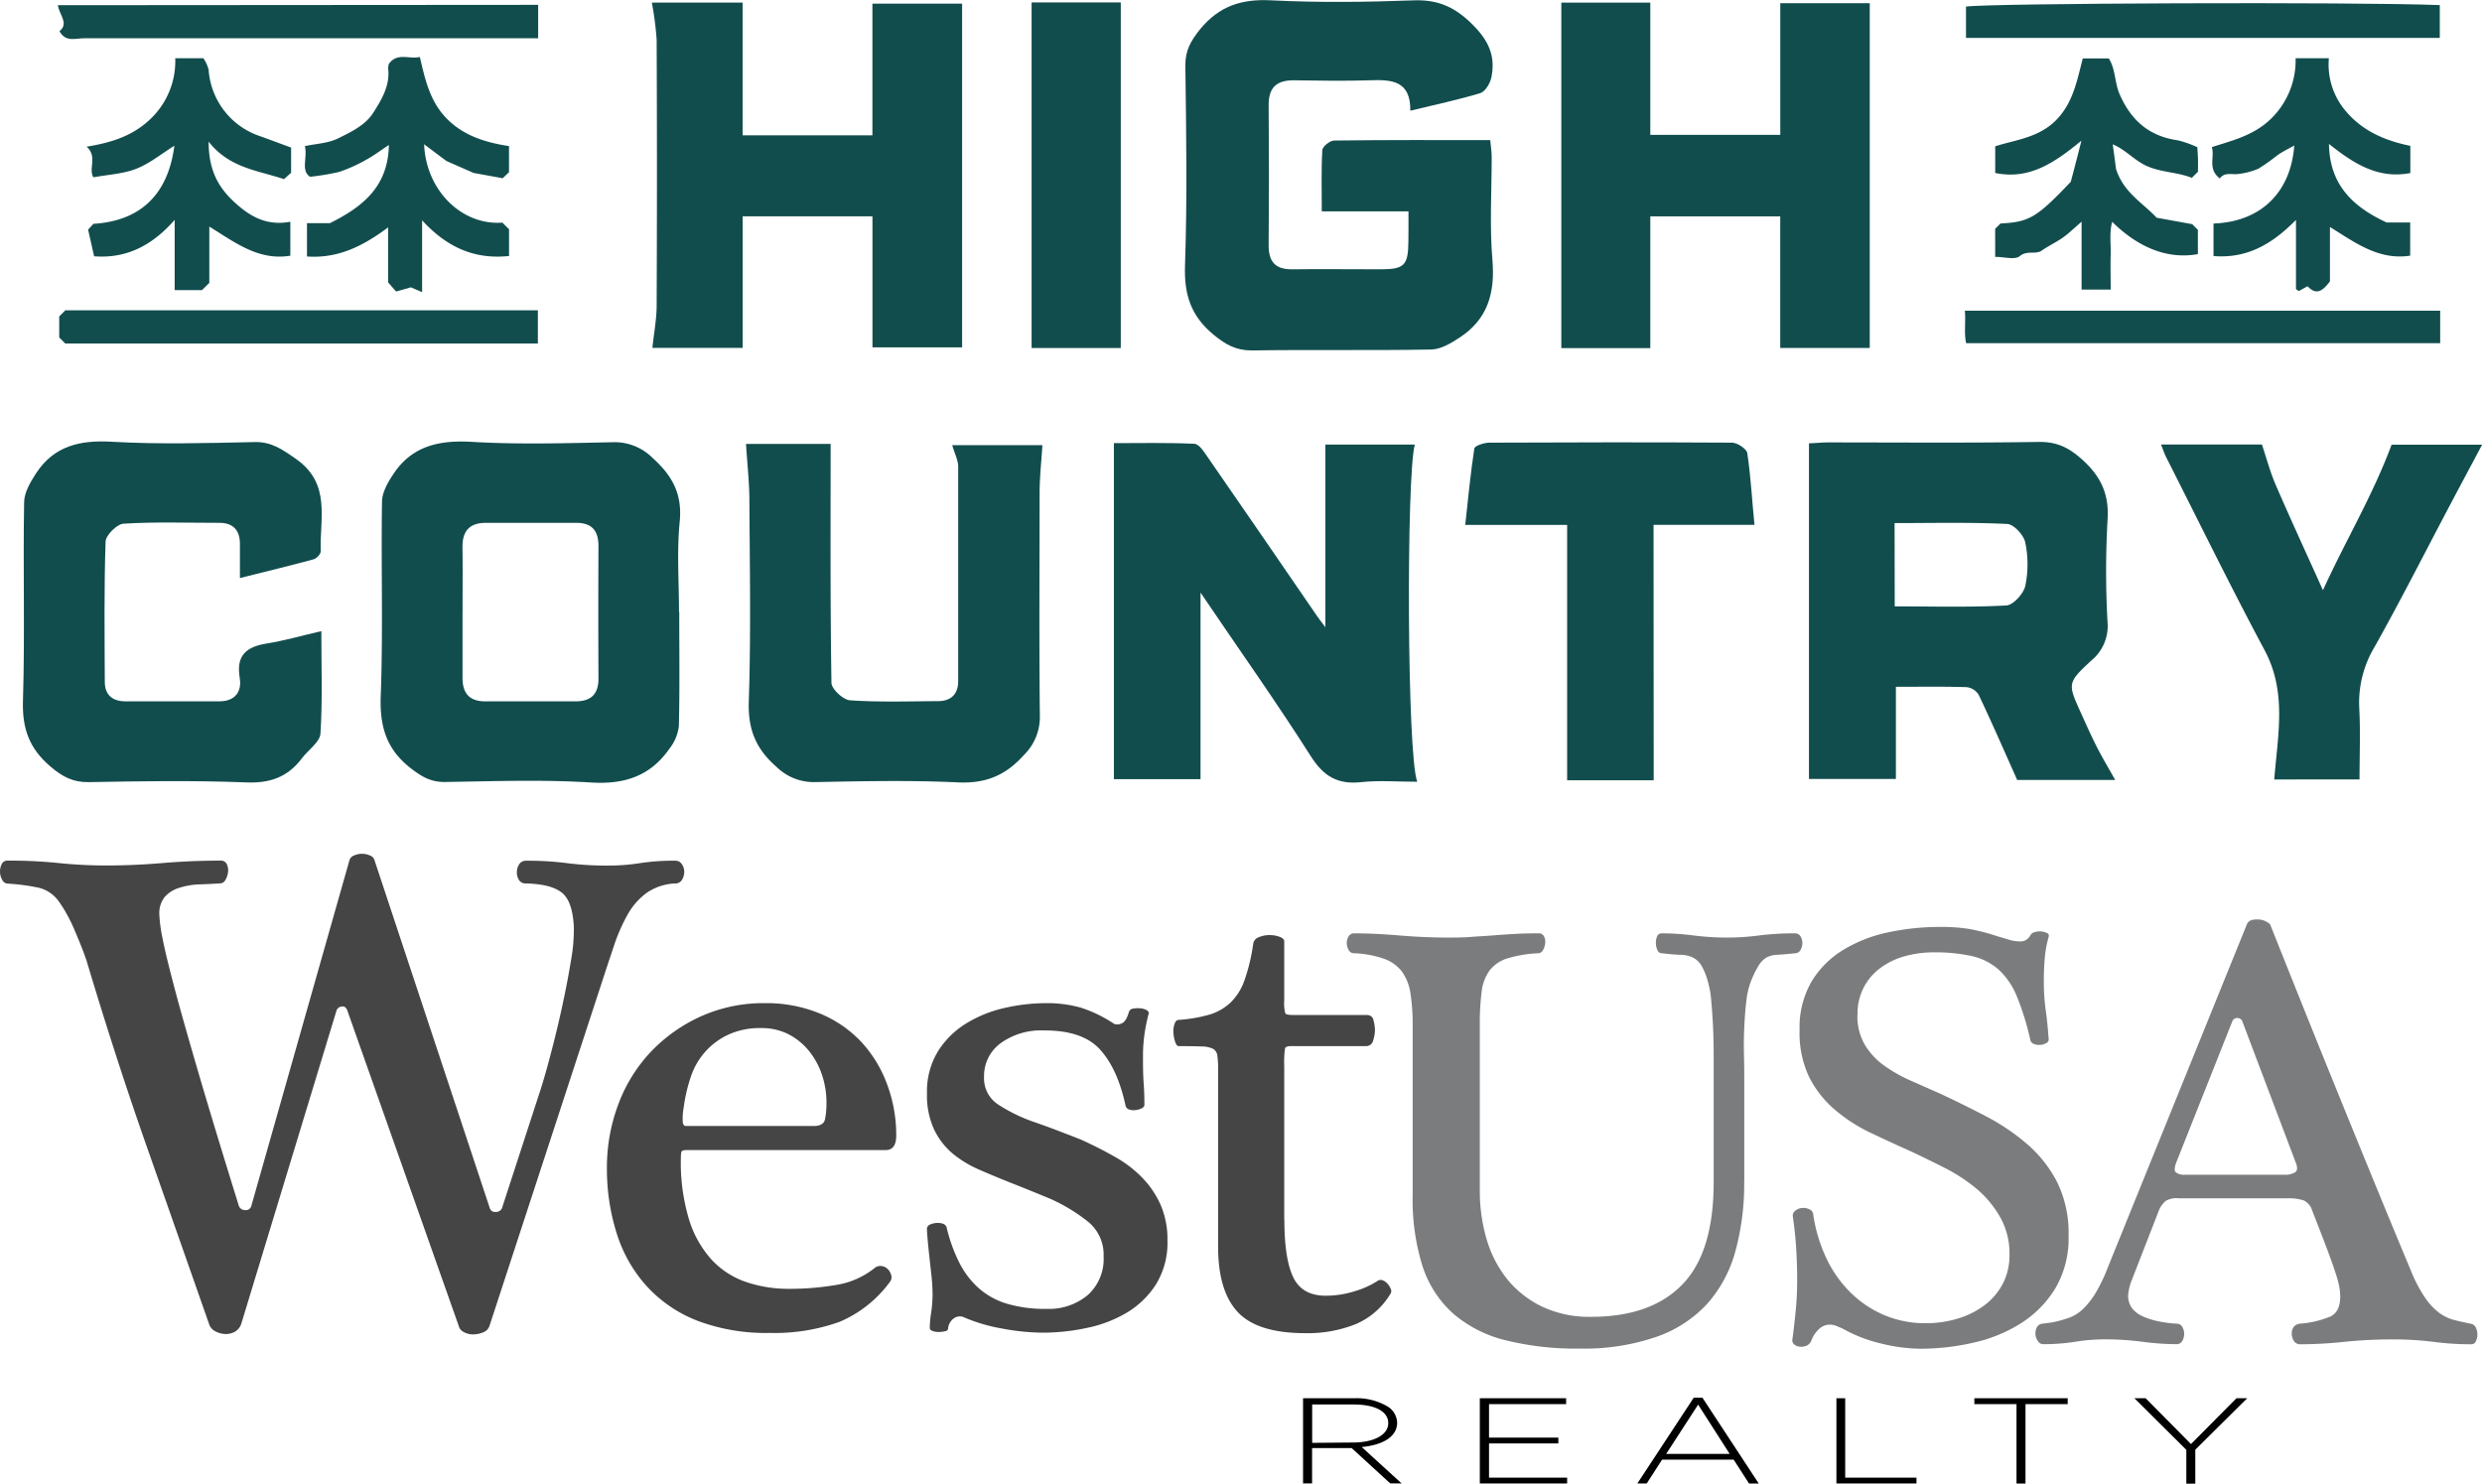<svg xmlns="http://www.w3.org/2000/svg" viewBox="0 0 511.56 305.82"><defs><style>.cls-1{fill:#444544;}.cls-2{fill:#7b7c7d;}.cls-3{fill:#124d4e;}</style></defs><g id="Layer_2" data-name="Layer 2"><g id="Layer_1-2" data-name="Layer 1"><path class="cls-1" d="M71.62,208.4c-.2-.66-.59-1-1.17-.92a1.29,1.29,0,0,0-1.16,1.06L49.72,272.92a3,3,0,0,1-1.37,1.64,3.86,3.86,0,0,1-2,.43,4.66,4.66,0,0,1-2-.57,2.58,2.58,0,0,1-1.16-1.21q-6.53-18.63-12.9-36.74T17.83,198c-.29-.85-.65-1.83-1.08-2.92s-.9-2.2-1.38-3.34-1-2.22-1.59-3.27a25.18,25.18,0,0,0-1.6-2.56A7.13,7.13,0,0,0,8,183a43.37,43.37,0,0,0-6.38-.85,1.33,1.33,0,0,1-1.17-.79A3.39,3.39,0,0,1,0,179.68a3.45,3.45,0,0,1,.36-1.57,1.27,1.27,0,0,1,1.24-.7,98.67,98.67,0,0,1,10.51.5,95.06,95.06,0,0,0,9.93.5q5.51,0,11.45-.5t12-.5a1.31,1.31,0,0,1,1.24.7,2.87,2.87,0,0,1,.28,1.57,3.88,3.88,0,0,1-.51,1.63,1.28,1.28,0,0,1-1.16.79c-1.44.1-2.9.16-4.34.21A15.48,15.48,0,0,0,37,183a6.53,6.53,0,0,0-3,1.84,5.35,5.35,0,0,0-1.16,3.7,30.59,30.59,0,0,0,.65,4.83c.43,2.27,1.26,5.69,2.46,10.24s2.88,10.44,5,17.69,4.88,16.33,8.26,27.22a1.33,1.33,0,0,0,1.3.93,1.16,1.16,0,0,0,1.31-.93L72,177.42a1.47,1.47,0,0,1,.95-1.06,4,4,0,0,1,1.66-.36,4,4,0,0,1,1.67.36,1.5,1.5,0,0,1,.94,1.06l23.64,71.35c.19.76.63,1.12,1.3,1.06a1.33,1.33,0,0,0,1.3-.77l8-24.59c.58-1.8,1.28-4.27,2.1-7.39s1.6-6.35,2.32-9.67,1.33-6.47,1.81-9.45a35.31,35.31,0,0,0,.58-7c-.2-3.5-1-5.82-2.54-7s-3.94-1.75-7.32-1.85a1.56,1.56,0,0,1-1.45-.71,2.91,2.91,0,0,1-.43-1.56,3,3,0,0,1,.5-1.71,1.61,1.61,0,0,1,1.38-.7,64.84,64.84,0,0,1,8.48.5,62.91,62.91,0,0,0,8,.5,41.9,41.9,0,0,0,7-.5,45.34,45.34,0,0,1,7.4-.5,1.51,1.51,0,0,1,1.23.7,2.65,2.65,0,0,1,.51,1.57,3.3,3.3,0,0,1-.44,1.63,1.65,1.65,0,0,1-1.6.79,11.13,11.13,0,0,0-5.8,2,14.11,14.11,0,0,0-3.91,4.55,36.83,36.83,0,0,0-2.82,6.54c-.83,2.47-1.67,5-2.54,7.68l-23,70.33a2.16,2.16,0,0,1-1.3,1.42,5.47,5.47,0,0,1-2.18.43,3.75,3.75,0,0,1-1.88-.5,1.83,1.83,0,0,1-1-1.21Z"/><path class="cls-1" d="M141.2,237.11c-.49,0-.75.17-.8.5a8.3,8.3,0,0,0-.07,1.21A40.52,40.52,0,0,0,142,251.33a21.89,21.89,0,0,0,4.64,8.31,17.24,17.24,0,0,0,7.1,4.62,27.21,27.21,0,0,0,8.92,1.42,57.67,57.67,0,0,0,9.57-.78,16.93,16.93,0,0,0,8-3.48,1.87,1.87,0,0,1,1.52-.43,2.23,2.23,0,0,1,1.31.71,2.7,2.7,0,0,1,.65,1.28,1.48,1.48,0,0,1-.29,1.27A24.88,24.88,0,0,1,173,272.5a39.68,39.68,0,0,1-14.36,2.27,39.9,39.9,0,0,1-15-2.55A27.79,27.79,0,0,1,133.17,265a29.24,29.24,0,0,1-6.08-10.81,44.08,44.08,0,0,1-2-13.43,36.84,36.84,0,0,1,2.39-13.22,32,32,0,0,1,6.74-10.8,33,33,0,0,1,10.3-7.25,31.45,31.45,0,0,1,13.19-2.7,28.94,28.94,0,0,1,11.09,2.06,24.61,24.61,0,0,1,8.48,5.68,26,26,0,0,1,5.44,8.67,30,30,0,0,1,2,10.88c0,2-.73,3-2.18,3H141.2Zm26.54-5c1.35,0,2.12-.48,2.31-1.42a16.87,16.87,0,0,0,.29-3.41,17.74,17.74,0,0,0-.94-5.76,15.61,15.61,0,0,0-2.68-4.9,13.4,13.4,0,0,0-4.2-3.42,12.12,12.12,0,0,0-5.65-1.27,15.43,15.43,0,0,0-6.75,1.35,14.58,14.58,0,0,0-7.75,8.74,32.53,32.53,0,0,0-1.45,6.25,12.33,12.33,0,0,0-.21,2.77c0,.71.26,1.07.65,1.07Z"/><path class="cls-1" d="M236.74,209a37.73,37.73,0,0,0-.8,3.84,31,31,0,0,0-.36,4.84c0,1.79,0,3.67.14,5.61s.15,3.43.15,4.48c0,.28-.2.52-.58.71a3.84,3.84,0,0,1-1.3.36,2.91,2.91,0,0,1-1.31-.14A1.13,1.13,0,0,1,232,228q-1.59-7.53-5.21-11.58t-11.6-4A14.2,14.2,0,0,0,206.3,215a8.37,8.37,0,0,0-3.48,7,6.44,6.44,0,0,0,2.9,5.68,33.58,33.58,0,0,0,7.68,3.7c1.35.48,3,1.06,4.86,1.78s3.4,1.3,4.56,1.77c2.51,1.14,4.86,2.33,7,3.56a24.24,24.24,0,0,1,5.65,4.33,19.13,19.13,0,0,1,3.77,5.62,17.79,17.79,0,0,1,1.38,7.25,16.39,16.39,0,0,1-2.32,9,18.18,18.18,0,0,1-5.94,5.83,26.39,26.39,0,0,1-8.26,3.2,43.74,43.74,0,0,1-9.13,1,46.76,46.76,0,0,1-8.41-.85,35.07,35.07,0,0,1-8.12-2.42,2.12,2.12,0,0,0-1.81.29,2.92,2.92,0,0,0-1.23,2.13c0,.29-.23.48-.66.57a6.79,6.79,0,0,1-1.38.14,3.43,3.43,0,0,1-1.16-.21c-.39-.15-.57-.36-.57-.65a22.19,22.19,0,0,1,.29-3.13,26,26,0,0,0,.29-3.69,37.33,37.33,0,0,0-.21-3.76c-.15-1.38-.3-2.72-.44-4s-.27-2.51-.36-3.56-.15-1.79-.15-2.27a.93.93,0,0,1,.58-.85,3.77,3.77,0,0,1,1.31-.35,3.29,3.29,0,0,1,1.37.14,1.11,1.11,0,0,1,.8.78,32.84,32.84,0,0,0,2.61,7.25,17.67,17.67,0,0,0,4,5.26,15.42,15.42,0,0,0,5.8,3.2,27.3,27.3,0,0,0,8.19,1.07,12.45,12.45,0,0,0,8.48-2.84,10,10,0,0,0,3.27-8,8.72,8.72,0,0,0-3.27-7.18,35.9,35.9,0,0,0-7.61-4.62c-1.36-.57-2.73-1.13-4.13-1.7s-2.83-1.14-4.28-1.71q-3.19-1.27-6.31-2.63a23,23,0,0,1-5.51-3.33,14.91,14.91,0,0,1-3.84-5,16.78,16.78,0,0,1-1.45-7.39,15.89,15.89,0,0,1,2.25-8.67,17.9,17.9,0,0,1,5.8-5.75,25.92,25.92,0,0,1,7.9-3.2,38.45,38.45,0,0,1,8.55-1,25.54,25.54,0,0,1,7.18.92,27.35,27.35,0,0,1,6.88,3.34,1.92,1.92,0,0,0,1.53-.07c.63-.24,1.13-1,1.52-2.35a1,1,0,0,1,.87-.71,5.1,5.1,0,0,1,1.46-.07,3.43,3.43,0,0,1,1.3.36C236.69,208.45,236.83,208.69,236.74,209Z"/><path class="cls-1" d="M264.72,251.46q0,8,1.81,11.8t6.6,3.84a19.9,19.9,0,0,0,6.31-1A17.6,17.6,0,0,0,284,264a1.13,1.13,0,0,1,1-.07,2.58,2.58,0,0,1,1,.72,3.57,3.57,0,0,1,.65,1.06,1,1,0,0,1-.07,1,15.36,15.36,0,0,1-7.18,6.26,26.73,26.73,0,0,1-10.36,1.85q-9.85,0-13.92-4.34t-4.06-13.57V220.34a19,19,0,0,0-.15-2.7,1.84,1.84,0,0,0-.86-1.42,5.44,5.44,0,0,0-2.39-.5c-1.12-.05-2.68-.07-4.71-.07-.3,0-.54-.29-.73-.86a6.82,6.82,0,0,1-.36-1.85,4.35,4.35,0,0,1,.22-1.85c.19-.57.48-.85.87-.85a30.34,30.34,0,0,0,6.23-1.06,10.86,10.86,0,0,0,4.42-2.49,11.77,11.77,0,0,0,2.9-4.62,38.87,38.87,0,0,0,1.81-7.6,1.7,1.7,0,0,1,1.16-1.28,5.51,5.51,0,0,1,2.18-.43,5.86,5.86,0,0,1,2.1.36c.63.24.94.54.94.92v12.22a8,8,0,0,0,.22,2.63c.14.24.75.35,1.81.35h15.08a1.29,1.29,0,0,1,1.3,1.14,7.89,7.89,0,0,1,.29,2,7.5,7.5,0,0,1-.36,2.07,1.49,1.49,0,0,1-1.52,1.2H266c-.67,0-1.06.16-1.16.5a22.12,22.12,0,0,0-.15,3.62v31.7Z"/><path class="cls-2" d="M359.49,243.51A52.64,52.64,0,0,1,357.66,258a26.87,26.87,0,0,1-5.84,10.82,25.63,25.63,0,0,1-10.46,6.77A45.9,45.9,0,0,1,325.63,278a60.4,60.4,0,0,1-15.41-1.74,25.9,25.9,0,0,1-10.78-5.54,22.37,22.37,0,0,1-6.28-9.82,45.91,45.91,0,0,1-2-14.61V211.42a42.48,42.48,0,0,0-.44-6.58,10.4,10.4,0,0,0-1.71-4.48,8,8,0,0,0-3.62-2.67,20.56,20.56,0,0,0-6.28-1.18,1.22,1.22,0,0,1-1.14-.69,2.88,2.88,0,0,1-.39-1.43,2.54,2.54,0,0,1,.39-1.37,1.25,1.25,0,0,1,1.14-.62c2.71,0,5.79.14,9.26.43s6.72.44,9.77.44c1.77,0,3.44,0,5-.13s3.08-.18,4.56-.31,3-.22,4.51-.31,3.17-.12,4.94-.12a1.12,1.12,0,0,1,1.08.62,2.44,2.44,0,0,1,.25,1.37,3.55,3.55,0,0,1-.44,1.43,1.18,1.18,0,0,1-1,.69,25.3,25.3,0,0,0-6.34,1.05,7.41,7.41,0,0,0-3.68,2.49,9.26,9.26,0,0,0-1.64,4.41,51.14,51.14,0,0,0-.38,7v34a35.34,35.34,0,0,0,1.39,9.95,23.86,23.86,0,0,0,4.25,8.27,20.76,20.76,0,0,0,7.17,5.65,22.63,22.63,0,0,0,10.15,2.12q12.3,0,18.77-6.65t6.47-21.08V217.77q0-3-.12-5.9c-.09-2-.22-3.82-.38-5.6a19.62,19.62,0,0,0-.76-4.16,13.1,13.1,0,0,0-1.33-3.18,4.48,4.48,0,0,0-1.72-1.56,6.35,6.35,0,0,0-2.53-.55c-1,0-2.29-.15-3.81-.31a1,1,0,0,1-.95-.69,3.41,3.41,0,0,1-.31-1.43,3.59,3.59,0,0,1,.25-1.37,1,1,0,0,1,1-.62,51.38,51.38,0,0,1,6.47.43,55.42,55.42,0,0,0,7,.44,50.31,50.31,0,0,0,6.59-.44,58.33,58.33,0,0,1,7.35-.43,1.28,1.28,0,0,1,1.15.62,2.62,2.62,0,0,1,.38,1.37,2.84,2.84,0,0,1-.38,1.43,1.26,1.26,0,0,1-1.15.69c-1.51.16-2.72.26-3.61.31a5,5,0,0,0-2.22.55,4.6,4.6,0,0,0-1.58,1.56,20.1,20.1,0,0,0-1.59,3.18,15.58,15.58,0,0,0-1,4.1c-.21,1.74-.35,3.59-.44,5.53s-.11,3.92-.06,5.91.06,3.73.06,5.22v20.64Z"/><path class="cls-2" d="M382.83,209.19a11.73,11.73,0,0,0,1.58,6.28,14.69,14.69,0,0,0,4.06,4.29,31.46,31.46,0,0,0,5.45,3.05l5.77,2.55q4.81,2.23,9.58,4.72a44.73,44.73,0,0,1,8.56,5.78A26.19,26.19,0,0,1,424,243.7a23.77,23.77,0,0,1,2.35,11,20.29,20.29,0,0,1-2.73,10.88,22.23,22.23,0,0,1-7.1,7.21,30.8,30.8,0,0,1-9.83,4,49,49,0,0,1-10.91,1.24,34.56,34.56,0,0,1-8-1.06,30,30,0,0,1-8.12-3.16c-.42-.16-.82-.33-1.21-.5a3.76,3.76,0,0,0-1.46-.25,3.27,3.27,0,0,0-1.9.75,6.1,6.1,0,0,0-1.78,2.61,2,2,0,0,1-1,1,3,3,0,0,1-1.33.19,2,2,0,0,1-1.14-.44,1.08,1.08,0,0,1-.44-.87q.38-2.73.69-5.91c.21-2.11.32-4.25.32-6.4s-.06-4.31-.19-6.47-.36-4.39-.7-6.71a1.24,1.24,0,0,1,.51-1.24,2.59,2.59,0,0,1,1.4-.56,2.94,2.94,0,0,1,1.46.25,1.31,1.31,0,0,1,.82,1,31.78,31.78,0,0,0,2.79,9.26,24.65,24.65,0,0,0,5.08,7.09,22.16,22.16,0,0,0,6.91,4.54,21.63,21.63,0,0,0,8.44,1.62,22.25,22.25,0,0,0,6.52-.94,17.49,17.49,0,0,0,5.52-2.73,13.31,13.31,0,0,0,3.8-4.42,12.73,12.73,0,0,0,1.4-6.09,15.2,15.2,0,0,0-2-7.83,21.85,21.85,0,0,0-4.88-5.79,35.16,35.16,0,0,0-6.47-4.22q-3.56-1.8-6.73-3.3-4.19-1.86-8.37-3.85a33.56,33.56,0,0,1-7.48-4.79,21.9,21.9,0,0,1-5.33-6.72,21.09,21.09,0,0,1-2-9.76,18.88,18.88,0,0,1,2.47-10,19.45,19.45,0,0,1,6.54-6.53,29.63,29.63,0,0,1,9.26-3.61,51.46,51.46,0,0,1,10.78-1.11,36.6,36.6,0,0,1,6,.43,41.13,41.13,0,0,1,5.52,1.43l2.73.81a7.41,7.41,0,0,0,2.09.31,2.23,2.23,0,0,0,2.16-1.24,1.38,1.38,0,0,1,.94-.68,3.52,3.52,0,0,1,2.48.18.62.62,0,0,1,.38.75,22.73,22.73,0,0,0-.82,4.48c-.13,1.49-.19,3.07-.19,4.72a43.09,43.09,0,0,0,.37,5.85c.26,1.74.46,3.81.64,6.22a.85.85,0,0,1-.51.68,2.65,2.65,0,0,1-1.2.37,2.84,2.84,0,0,1-1.33-.18,1.13,1.13,0,0,1-.76-.87,55.25,55.25,0,0,0-2.79-9,15.22,15.22,0,0,0-3.81-5.53,12.5,12.5,0,0,0-5.52-2.74,35,35,0,0,0-7.8-.75,21.94,21.94,0,0,0-6,.81,15.08,15.08,0,0,0-5,2.43,11.5,11.5,0,0,0-4.68,9.57Z"/><path class="cls-2" d="M448.91,247a4.44,4.44,0,0,0-2.54.56,5,5,0,0,0-1.39,1.93l-5.71,14.67a10,10,0,0,0-.64,2.86,4.16,4.16,0,0,0,.83,2.68,5.6,5.6,0,0,0,2.22,1.67,15.15,15.15,0,0,0,3.17,1,25.69,25.69,0,0,0,3.68.49,1.32,1.32,0,0,1,1.26.68,2.84,2.84,0,0,1,0,2.87,1.33,1.33,0,0,1-1.26.68,56.69,56.69,0,0,1-7-.5,60.07,60.07,0,0,0-7.48-.5,39.34,39.34,0,0,0-6.34.5,41.14,41.14,0,0,1-6.59.5,1.28,1.28,0,0,1-1.08-.63,2.64,2.64,0,0,1-.51-1.37,2.69,2.69,0,0,1,.26-1.42,1.42,1.42,0,0,1,1.2-.81l1.9-.25a24.18,24.18,0,0,0,3.49-.94,8.21,8.21,0,0,0,2.91-1.8,15.83,15.83,0,0,0,2.61-3.3,33.26,33.26,0,0,0,2.53-5.28l28.67-70.75c.25-.66.92-1,2-1a3.82,3.82,0,0,1,2.79,1q3.18,8,6.79,17T482.14,226q3.81,9.39,7.61,18.65T497,262.16a29.21,29.21,0,0,0,3,5.6,12.82,12.82,0,0,0,2.92,3,9.16,9.16,0,0,0,3,1.37c1,.25,2.11.5,3.3.74a1.39,1.39,0,0,1,1.08.82,3.37,3.37,0,0,1,.31,1.42,3.1,3.1,0,0,1-.31,1.37,1,1,0,0,1-.95.63,59.34,59.34,0,0,1-7.8-.5,64.7,64.7,0,0,0-8.43-.5,95.55,95.55,0,0,0-10,.5,86.16,86.16,0,0,1-9,.5,1.47,1.47,0,0,1-1.33-.69,2.81,2.81,0,0,1-.44-1.55,2.29,2.29,0,0,1,.38-1.31,1.79,1.79,0,0,1,1.27-.69,20.42,20.42,0,0,0,6.34-1.49q2-1,2-4.1a12.86,12.86,0,0,0-.19-2,22.85,22.85,0,0,0-.82-3c-.42-1.29-1-2.94-1.78-5s-1.77-4.62-3-7.77a3.37,3.37,0,0,0-1.72-2.05,10.08,10.08,0,0,0-3.49-.44H448.91Zm21.81-4.85a3.8,3.8,0,0,0,2.41-.55c.42-.38.42-1.06,0-2.05l-11-29.1a1.13,1.13,0,0,0-2,0l-11.55,29.1c-.42,1.07-.47,1.78-.13,2.11a2.76,2.76,0,0,0,1.9.5h20.43Z"/><path d="M268.6,288.24h10.47a12.51,12.51,0,0,1,7,1.74,4.07,4.07,0,0,1,1.89,3.26v.05c0,2.94-3.1,4.62-7.3,5l8.22,7.5h-2.34l-7.95-7.28h-8.16v7.28h-1.86V288.24Zm10.26,9.12c4.16,0,7.27-1.49,7.27-4v0c0-2.37-2.64-3.84-7.17-3.84h-8.51v7.91Z"/><path d="M305.05,288.24h17.74v1.21H306.9v6.9h14.29v1.2H306.9v7.05H323v1.21H305V288.24Z"/><path d="M349.09,288.12h1.79l11.61,17.69h-2l-3.17-4.92H342.57l-3.17,4.92h-1.93Zm7.41,11.59L350,289.55l-6.59,10.16Z"/><path d="M378.46,288.24h1.85V304.6H395v1.21h-16.5V288.24Z"/><path d="M415.62,289.45h-8.69v-1.21h19.24v1.21h-8.7v16.36h-1.85Z"/><path d="M450.61,298.86l-10.69-10.62h2.32l9.34,9.44,9.37-9.44h2.21l-10.69,10.6v7h-1.85v-6.95Z"/><path class="cls-3" d="M87,60.23l-2.31-1-3.06.86L80,58.21V46.87c-5.07,3.78-10.24,6.46-16.73,6V46H68c6.73-3.35,12-7.51,12.15-16.11-1.8,1.19-3.23,2.27-4.78,3.1a31.52,31.52,0,0,1-5.47,2.45,48.78,48.78,0,0,1-6,1c-1.94-1.28-.5-3.86-1.06-6.32,2.32-.5,4.78-.58,6.79-1.57,2.66-1.32,5.61-2.68,7.26-5.25s3.55-5.62,3.11-9.17a3.82,3.82,0,0,1,.14-.94c1.72-2.46,4.26-.91,6.4-1.45,1.08,4.71,2.11,9.28,5.63,12.8s8,4.84,12.74,5.58V35.5l-1.3,1.24-6-1.09L92,33.18l-4.59-3.44c.41,9.6,7.84,16.78,16.14,16.15l1.37,1.37v5.51C97.81,53.52,92.12,51,87,45.42Z"/><path class="cls-3" d="M60,30.42v5.19l-1.47,1.32C53.15,35.11,47.3,34.68,43,29.2c0,5.39,1.65,9,5,12.18s6.87,5.26,11.84,4.33v7c-6.51,1.07-11.31-2.67-16.7-6V58.32L41.63,59.8H36V45.33c-4.78,5.44-10.1,8-16.6,7.5-.43-1.91-.81-3.57-1.24-5.49l1.09-1.2c10.21-.62,15.46-6.59,16.69-16.1-2.68,1.67-5.08,3.66-7.83,4.74s-5.77,1.2-8.84,1.77c-1.14-1.62.92-4.31-1.43-6.31,4.82-.79,9.19-2.07,12.81-5.38A16.46,16.46,0,0,0,36.12,12h5.8A7.73,7.73,0,0,1,43,14.37,15.57,15.57,0,0,0,53.77,28.13C55.66,28.81,57.53,29.52,60,30.42Z"/><path class="cls-3" d="M457.52,36.79c-2.58-2-1-4.37-1.64-6.47,4.4-1.39,8.74-2.47,12.19-5.84A16.77,16.77,0,0,0,473.14,12H480a14.77,14.77,0,0,0,3.48,10.9c3.46,4.1,8,6.07,13.31,7.17v5.6c-6.6,1.27-11.61-1.88-16.77-6,.11,8.38,4.87,12.94,11.88,16.19h4.86v6.84c-6.47,1-11.3-2.66-16.54-5.91V58c-1.44,1.91-2.77,3-4.61,1l-1.81,1c-.34-.26-.58-.36-.58-.46,0-4.45,0-8.9,0-14.21-5,5.1-10.2,8-17,7.45v-6.7c10.26-.38,16-6.94,16.64-16.08-1.21.68-2.39,1.25-3.47,2a40.66,40.66,0,0,1-3.87,2.75,14.39,14.39,0,0,1-4,1.09C460.15,36.11,458.56,35.35,457.52,36.79Z"/><path class="cls-3" d="M429,29c-5.62,4.61-10.75,8.09-17.77,6.66V30.16c4.07-1.32,8.81-1.72,12.41-5.26s4.42-8.18,5.64-12.86h5.35c1.43,2.19,1.18,5,2.27,7.45,2.39,5.44,6.16,8.62,12,9.44a22.55,22.55,0,0,1,4,1.42c0,.47.09,1.4.12,2.34s0,1.94,0,2.7l-1.26,1.27c-2.85-1.13-6-1.12-8.87-2.26s-4.68-3.53-7.44-4.64c.29,2.1.53,3.91.68,5.07,1.56,4.9,5.55,7,8.37,10.05l7.34,1.33L453,47.38v5c-6,1.1-12.09-1.14-17.67-6.66-.62,2.4-.23,4.64-.3,6.82s0,4.64,0,7.16h-6v-14c-1.51,1.3-2.58,2.37-3.79,3.23-1.4,1-3,1.73-4.37,2.69s-3-.11-4.58,1.18c-1,.82-3.19.15-5.07.15V47.17l1.1-1.1c5.94-.3,7.47-1.22,14.48-8.59C427.5,34.87,428.11,32.52,429,29Z"/><path class="cls-3" d="M110.86,70.82H13.46l-1.25-1.25V65.22c.29-.3.76-.77,1.25-1.25h97.4Z"/><path class="cls-3" d="M110.92,1V7.89h-4.34q-44.65,0-89.32,0c-1.7,0-3.73.87-5-1.47,2-1.58-.06-3.39-.33-5.35Z"/><path class="cls-3" d="M502.86,7.82H405.21V1.36c4.25-.71,80.25-1,97.65-.31Z"/><path class="cls-3" d="M502.94,64.05v6.69H405.23c-.46-2-.05-4.3-.25-6.69Z"/><path class="cls-3" d="M372.84,91.38c1,0,2.47-.18,3.92-.18,14.47,0,28.94.13,43.41-.1,3.76-.06,6.26,1.17,9,3.65,3.87,3.5,5.58,7.16,5.21,12.46a189.86,189.86,0,0,0,0,21.07,9.2,9.2,0,0,1-3.3,7.85c-5,4.62-4.93,4.76-2.21,10.78,1.08,2.38,2.14,4.77,3.32,7.1,1.1,2.16,2.35,4.24,3.77,6.77h-20.2c-2.75-6.15-5.25-11.89-7.93-17.54a3.39,3.39,0,0,0-2.48-1.59c-4.8-.15-9.6-.07-14.59-.07v19H372.84ZM390.52,125c8,0,15.51.22,23-.19,1.43-.08,3.54-2.43,3.9-4a22,22,0,0,0,0-9c-.32-1.52-2.37-3.74-3.73-3.8-7.64-.37-15.3-.18-23.2-.18Z"/><path class="cls-3" d="M247.44,122.16v38.45H229.58V91.35c5.22,0,10.9-.13,16.55.13,1,0,2.05,1.7,2.81,2.79q11.28,16.31,22.48,32.67c.52.77,1.11,1.5,1.75,2.35V91.65H291.6c-1.76,6.48-1.62,64.11.51,69.5-4.11,0-7.87-.32-11.55.08-4.82.53-7.73-1.16-10.38-5.32C263.1,144.76,255.45,134,247.44,122.16Z"/><path class="cls-3" d="M140,126.13c0,7.85.11,15.7-.08,23.54A9.27,9.27,0,0,1,138,154.3c-3.94,5.68-9.29,7.45-16.26,7-10-.62-20.09-.25-30.14-.1-2.85,0-4.7-1.11-6.88-2.79-5.08-3.91-6.48-8.65-6.25-14.95.5-13.33.06-26.7.26-40,0-1.9,1.19-4,2.29-5.65,3.87-5.92,9.51-7.13,16.34-6.72,9.6.56,19.27.27,28.9.07a11.07,11.07,0,0,1,8.33,3.32c4.05,3.66,6.07,7.45,5.5,13.12-.61,6.14-.14,12.38-.14,18.57Zm-44.67,0c0,4.53,0,9.07,0,13.61,0,3.22,1.46,4.84,4.71,4.84q9.27,0,18.55,0c3.2,0,4.78-1.45,4.76-4.75q-.07-13.61,0-27.21c0-3.26-1.36-4.85-4.64-4.84q-9.27,0-18.55,0c-3.51,0-4.9,1.8-4.84,5.15C95.39,117.3,95.33,121.7,95.34,126.1Z"/><path class="cls-3" d="M49.45,119.16c0-3,0-5.14,0-7.3-.08-2.63-1.5-4.07-4.15-4.08-6.61,0-13.23-.23-19.82.17-1.37.08-3.68,2.37-3.72,3.7-.32,9.63-.2,19.28-.16,28.92,0,2.69,1.61,4,4.22,4,6.48,0,13,0,19.42,0,3.15,0,4.65-1.93,4.17-4.82-.78-4.61,1.31-6.41,5.52-7.09,3.61-.57,7.15-1.6,11.3-2.56,0,7.43.26,14.3-.18,21.12-.12,1.76-2.51,3.35-3.8,5.06-2.94,3.94-6.68,5.25-11.71,5-10.72-.42-21.48-.25-32.21-.05-3.31.06-5.48-1.13-7.95-3.23-4.35-3.7-5.83-7.84-5.65-13.54.42-13.62,0-27.26.24-40.89,0-2,1.29-4.21,2.46-6,3.68-5.63,9-6.89,15.59-6.51,9.74.56,19.55.28,29.32.07C55.91,91,58.16,92.63,61,94.6c7.34,5.15,4.84,12.36,5.11,19.05,0,.54-.84,1.47-1.45,1.64C59.8,116.61,54.92,117.79,49.45,119.16Z"/><path class="cls-3" d="M153.76,91.51H171.2c0,16.61-.09,32.93.17,49.24,0,1.28,2.42,3.52,3.82,3.61,6,.41,12.12.21,18.18.17,2.64,0,4.12-1.46,4.12-4.1q0-22.11,0-44.23c0-1.3-.7-2.61-1.23-4.44h18.59c-.21,3.32-.56,6.53-.58,9.75,0,15.29-.11,30.59.05,45.88a11,11,0,0,1-3.31,8.28c-3.82,4.24-7.91,5.88-13.62,5.61-9.76-.46-19.56-.25-29.34-.06a10.94,10.94,0,0,1-8-3.13c-4.27-3.71-5.91-7.75-5.72-13.52.47-14,.19-28.1.12-42.15C154.39,98.93,154,95.44,153.76,91.51Z"/><path class="cls-3" d="M468.74,160.68c.73-9.23,2.64-18-2-26.67-7-13.09-13.53-26.45-20.25-39.71-.36-.7-.6-1.45-1.09-2.67h20.8c1,3,1.72,5.73,2.82,8.27,3,6.94,6.17,13.8,9.76,21.77,4.69-10.31,10.15-19.29,14.15-30h18.65c-2.3,4.33-4.41,8.27-6.5,12.22-5.21,9.85-10.24,19.8-15.69,29.52a22.3,22.3,0,0,0-3.13,12.52c.26,4.74.06,9.5.06,14.74Z"/><path class="cls-3" d="M340.84,160.85H323V108.2h-21c.56-5.09,1.06-10.44,1.87-15.75.09-.56,2-1.2,3.1-1.2,16.66-.08,33.32-.1,50,0,1.1,0,3,1.26,3.16,2.14.74,5,1,10,1.48,14.8h-20.8Z"/><path class="cls-3" d="M290.3,43.57H272.43c0-4.47-.13-8.55.11-12.6,0-.74,1.57-2,2.43-2,10.62-.14,21.24-.09,32.18-.09.12,1.33.3,2.4.3,3.47,0,7.09-.45,14.22.15,21.25.58,6.81-1,12.25-6.78,16C299.06,70.75,297,72,295,72.05c-12.33.23-24.67,0-37,.19-3.25,0-5.37-1.19-7.82-3.2-4.72-3.87-6.15-8.3-5.94-14.33.47-13.74.25-27.51.07-41.26,0-3.11,1.12-5,3-7.38,4-4.87,8.62-6.33,14.75-6,9.76.48,19.57.37,29.34,0,4.91-.17,8.35,1.32,11.89,4.78s5,6.66,4.09,11.13c-.25,1.21-1.27,2.9-2.29,3.22-4.58,1.39-9.29,2.37-14.41,3.62.07-6.27-3.91-6.42-8.34-6.27-5.24.17-10.49.08-15.74,0-3.54,0-5.15,1.55-5.12,5.14q.12,14.46,0,28.92c0,3.39,1.43,4.94,4.84,4.9,6.09-.07,12.19,0,18.29,0,4.85,0,5.63-.84,5.67-5.74C290.31,47.93,290.3,46.11,290.3,43.57Z"/><path class="cls-3" d="M134.35.53h18.71V27.9h26.75V.75H198.3V71.6H179.82v-27H153.07V71.71H134.46c.34-3.17.87-5.91.88-8.65q.12-27.43,0-54.87A66.37,66.37,0,0,0,134.35.53Z"/><path class="cls-3" d="M340.14,71.76H321.8V.54h18.34V27.8h26.79V.66h18.44V71.73H366.92V44.6H340.14Z"/><path class="cls-3" d="M212.62.5H231V71.74H212.62Z"/></g></g></svg>